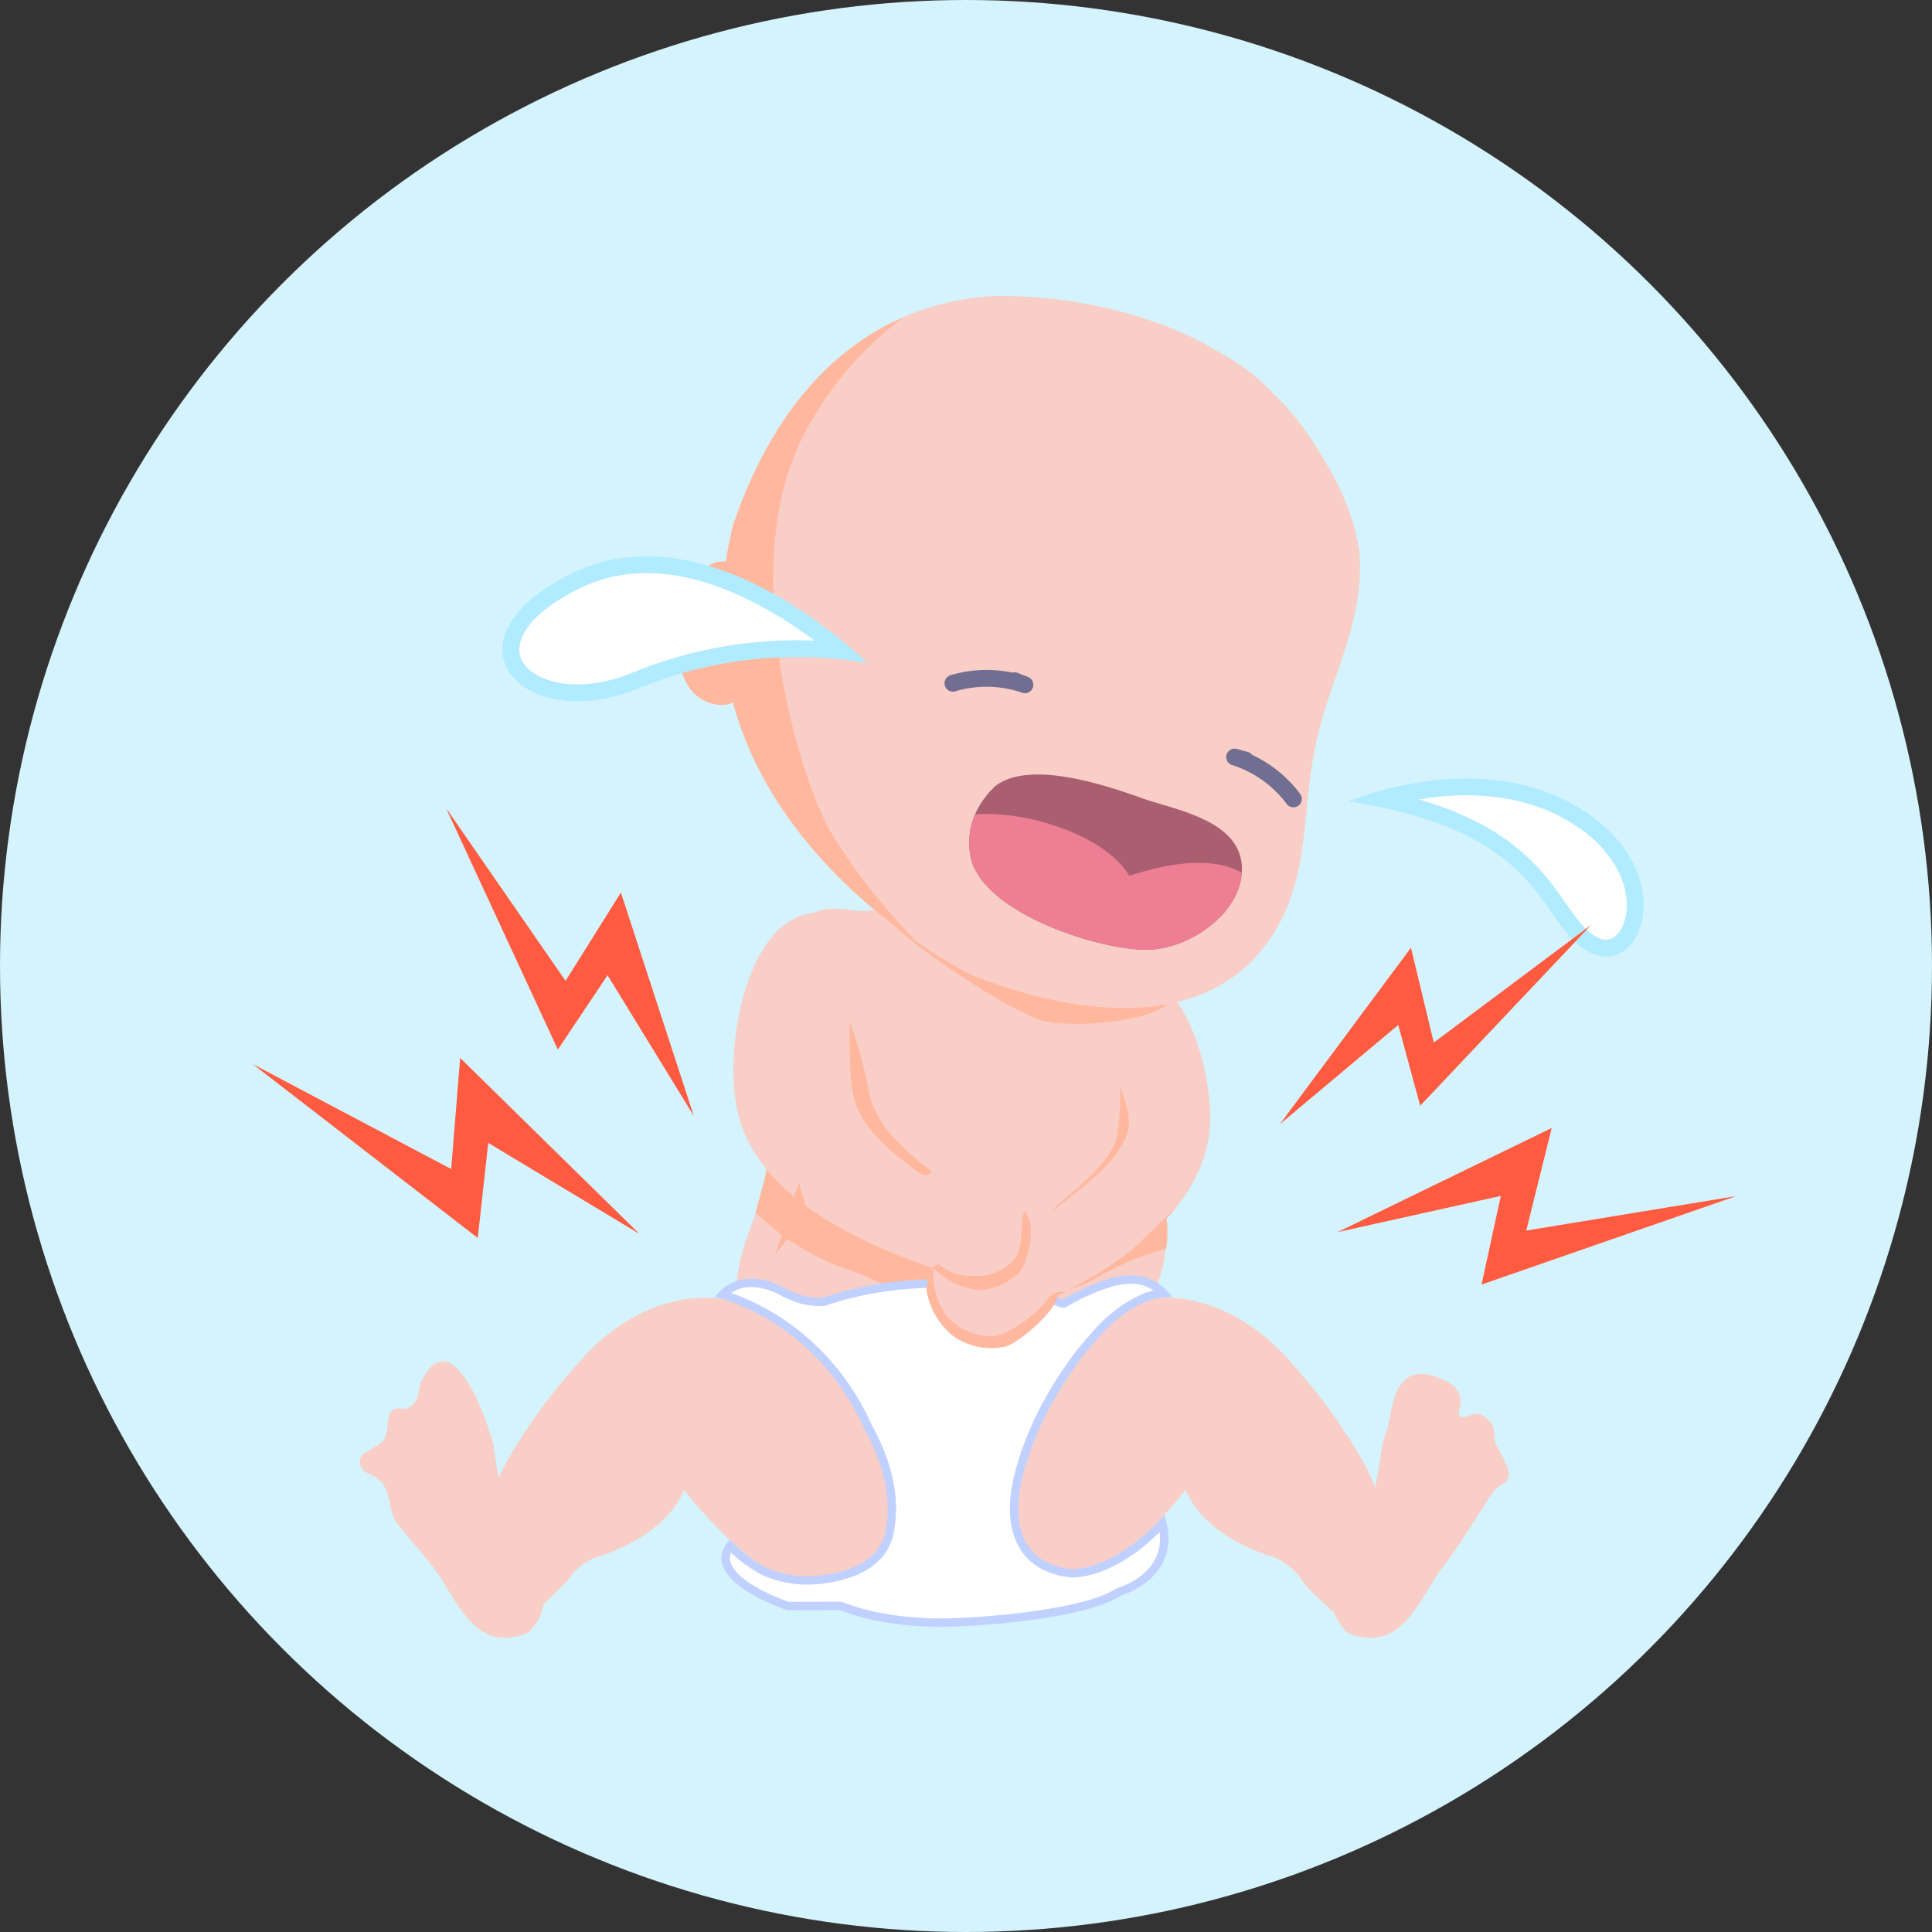 <svg xmlns="http://www.w3.org/2000/svg" width="115" height="115" viewBox="0 0 115 115">
  <rect x="0" y="0" width="115" height="115" fill="#333333" stroke="none"/>
  <g id="ICON" transform="translate(1645.76 -2162.53)">
    <circle id="Ellipse_346" data-name="Ellipse 346" cx="57.5" cy="57.5" r="57.5" transform="translate(-1645.76 2162.53)" fill="#d4f3fc"/>
    <g id="Group_27696" data-name="Group 27696" transform="translate(-566.424 1515.3)">
      <g id="Group_27695" data-name="Group 27695">
        <path id="Path_57838" data-name="Path 57838" d="M-1011.884,735.909c-2.909,7.261-12.282,10.476-18.745,5.828a13.851,13.851,0,0,1-5.369-13c.068-.611.144-1.23.229-1.841a10.288,10.288,0,0,0,.348-2.434c-.289-2.676,1.293-4.75,1.623-7.082.458-3.258-.266-6.693,1.116-9.729.39-.866.768-5.618,1.612-6.018,1.84-.871,2.9.484,4.744-.678s3.085.13,5.341.648c.2.042.407.093.611.152a9.057,9.057,0,0,1,2.773,1.383,9.832,9.832,0,0,1,1.6,1.434l.009.008a15.756,15.756,0,0,1,3.613,7.973.5.5,0,0,1,.017.085c0,.034.009.059.009.085a.535.535,0,0,1,.034.161.4.4,0,0,0,.017.1.676.676,0,0,1,.016.093.029.029,0,0,0,.009.025c.017.085.025.178.042.272a.41.41,0,0,1,.017.11.015.015,0,0,1,0,.025c.144.832.246,1.425.323,1.841-.009-.059-.017-.127-.026-.187.526,2.842,3.132,4.875,1.332,8.779-.225.488.093,1.061.119,1.6.008.136.016.271.016.407a23.655,23.655,0,0,1-1.433,9.966Z" fill="#f9cec7"/>
        <path id="Path_57839" data-name="Path 57839" d="M-1013.078,709.088a14.688,14.688,0,0,1,.25,5.653c-.321,1.868-3.076,3.658-3.824,4.489-.525.583-.167,1.995-.167,1.995l-.748,3.16a8.841,8.841,0,0,0,3.325-1,17.2,17.2,0,0,1,4.323-1.829,6.071,6.071,0,0,0-.166-2.66c-.463-1.716.416-5.9.416-5.9l.332-2.328Z" fill="#ffb89e"/>
        <path id="Path_57840" data-name="Path 57840" d="M-1034.776,712c-.083.25,6.235,5.986,6.235,5.986l6.4,4.822a17.941,17.941,0,0,1-2.245,1.912c-.249,0-2.66-1.33-5.154-2.161a14.847,14.847,0,0,1-4.822-3.16l1.08-3.99Z" fill="#ffb89e"/>
        <path id="Path_57841" data-name="Path 57841" d="M-1029.289,706.261c.166,1.081,1.081,2.744,1.663,5.9s4.572,5.071,4.822,5.819-7.815-3.824-7.815-3.824l-1.829-3.741.582-2.66Z" fill="#ffb89e"/>
        <path id="Path_57842" data-name="Path 57842" d="M-997.433,738.964a4.1,4.1,0,0,1-1.232,1.652l-.015.011a.484.484,0,0,1-.06.038l-.889,2.788a17.765,17.765,0,0,1-2.114-2.017c-.028-.047-.057-.1-.089-.142a3.557,3.557,0,0,0-1.7-1.377c-1.6-.5-4.108-1.616-5.154-3.83a1.8,1.8,0,0,1-.081-.173c-.141.18-.3.374-.48.586a25.456,25.456,0,0,1-7.086,5.924,1.8,1.8,0,0,1-2.206-.255,5.606,5.606,0,0,1-4.131-3.644c-.555-1.866-.081-6.424,1.529-7.632,2.792-2.054,3.809-2.838,6.929-5.026,3.813-2.839,8.725-.99,11.535,2.262a33.658,33.658,0,0,1,4.536,6.206c.149.283.28.565.4.848a4.9,4.9,0,0,1,.314,3.781Z" fill="#f9cec7"/>
        <path id="Path_57843" data-name="Path 57843" d="M-1024.717,738.539a5.62,5.62,0,0,1-4.131,3.647.8.8,0,0,1-.161.127,1.787,1.787,0,0,1-2.044.119,25.251,25.251,0,0,1-7.082-5.921c-.187-.212-.34-.407-.484-.585l-.076.17c-1.052,2.214-3.563,3.333-5.158,3.834a3.563,3.563,0,0,0-1.7,1.374c-.034.05-1.384,1.369-1.409,1.412-.28.483-1.679-2.04-1.679-2.04a.316.316,0,0,1-.059-.034l-.017-.017a4,4,0,0,1-1.23-1.645,4.852,4.852,0,0,1,.314-3.783c.11-.28.246-.569.39-.849a34.3,34.3,0,0,1,4.538-6.208c2.807-3.249,7.718-5.1,11.535-2.265,3.122,2.2,4.14,2.977,6.93,5.03,1.612,1.213,2.078,5.767,1.527,7.634Z" fill="#f9cec7"/>
        <path id="Path_57844" data-name="Path 57844" d="M-1057.832,734.586c-.456-.982.941-1.007,1.37-1.705.315-.512.087-1.251.423-1.634.3-.339.758-.08.922-.17.887-.487.594-1.073.887-1.658,1.742-3.484,3.665,1.943,3.923,2.691.122.353.229.718.332,1.081.005.046.5,3.759,1.132,4.831l0,0a7.311,7.311,0,0,0,1.03,1.609c.122.211.247.443.373.685.314.64,1.118,2.668-.471,4.094a3.139,3.139,0,0,1-.495.189c-2.936.788-3.839-2.483-5.306-4.291-.4-.539-1.4-1.641-1.915-2.3-.587-.755-.408-1.722-.913-2.434C-1056.984,734.947-1057.629,735.022-1057.832,734.586Z" fill="#f9cec7"/>
        <path id="Path_57845" data-name="Path 57845" d="M-989.525,735.087c.071-.4-.457-1.273-.73-1.816-.335-.665.2-1.073-.829-1.8-.5-.356-1.687.723-1.365-.439a1.251,1.251,0,0,0-.642-1.492c-3.392-1.9-3.364,1.826-3.622,2.574-.122.353-.23.718-.332,1.081-.006.046-.5,3.759-1.133,4.831l0,0a7.307,7.307,0,0,1-1.029,1.609c-.122.211-.248.443-.373.685-.314.64-1.118,2.668.47,4.094a3.152,3.152,0,0,0,.5.189c2.935.788,3.839-2.483,5.306-4.291.857-1.162,1.871-2.783,2.742-4.146C-990.165,735.536-989.625,735.635-989.525,735.087Z" fill="#f9cec7"/>
        <g id="Path_57846" data-name="Path 57846" fill="#fff" stroke-linecap="round" stroke-linejoin="round">
          <path d="M -1023.396 743.815 C -1024.409 743.815 -1027.008 743.72 -1029.251 742.837 L -1029.296 742.82 L -1029.343 742.82 L -1032.45 742.825 C -1034.026 742.241 -1035.924 741.309 -1036.126 740.159 C -1036.197 739.753 -1036.024 739.43 -1035.884 739.244 C -1035.599 739.533 -1035.287 739.806 -1034.956 740.057 L -1034.956 740.057 L -1034.955 740.057 L -1034.95 740.061 C -1034.678 740.268 -1034.381 740.464 -1034.017 740.676 L -1034.01 740.68 L -1034.003 740.684 C -1033.194 741.089 -1032.252 741.303 -1031.278 741.303 C -1030.428 741.303 -1029.536 741.144 -1028.627 740.83 L -1028.622 740.829 L -1028.617 740.827 C -1027.361 740.332 -1026.611 739.533 -1026.389 738.452 C -1026.237 737.713 -1026.206 736.909 -1026.301 736.128 C -1026.457 734.844 -1026.914 733.513 -1027.66 732.171 L -1027.67 732.15 C -1029.209 728.727 -1031.553 726.755 -1033.247 725.704 C -1034.638 724.841 -1035.812 724.444 -1036.329 724.296 C -1035.858 723.828 -1035.283 723.591 -1034.613 723.591 C -1033.731 723.591 -1032.952 723.997 -1032.74 724.119 L -1032.727 724.143 L -1032.645 724.18 C -1032.59 724.204 -1032.536 724.229 -1032.481 724.253 C -1031.964 724.488 -1031.429 724.73 -1030.389 724.73 L -1030.348 724.73 L -1030.309 724.717 C -1028.169 723.994 -1025.874 723.628 -1023.489 723.628 C -1019.268 723.628 -1016.178 724.791 -1016.147 724.802 L -1016.03 724.847 L -1015.924 724.78 C -1015.922 724.779 -1015.749 724.669 -1015.466 724.516 C -1015.21 724.375 -1014.977 724.258 -1014.772 724.169 L -1014.726 724.15 L -1014.725 724.149 C -1014.72 724.147 -1014.714 724.144 -1014.709 724.142 C -1014.688 724.133 -1014.667 724.124 -1014.646 724.116 L -1014.642 724.114 L -1014.639 724.113 C -1013.794 723.738 -1012.892 723.391 -1012.025 723.391 C -1011.268 723.391 -1010.629 723.656 -1010.086 724.198 C -1012.175 724.379 -1014.014 726.543 -1014.095 726.639 L -1014.249 726.823 L -1014.247 726.824 C -1014.638 727.249 -1014.984 727.667 -1015.279 728.068 C -1016.69 729.985 -1017.736 731.963 -1018.387 733.945 C -1018.868 735.414 -1019.398 737.56 -1018.448 739.218 C -1017.901 740.172 -1016.921 740.732 -1015.538 740.882 L -1015.519 740.884 L -1015.5 740.883 C -1013.037 740.776 -1010.92 738.736 -1010.148 737.894 C -1009.943 738.751 -1010.015 739.516 -1010.363 740.172 C -1011.063 741.495 -1012.654 741.957 -1012.67 741.961 L -1012.707 741.972 L -1012.739 741.993 C -1014.729 743.293 -1020.755 743.788 -1023.199 743.814 C -1023.264 743.815 -1023.329 743.815 -1023.396 743.815 Z" stroke="none"/>
          <path d="M -1012.025 723.641 C -1012.845 723.641 -1013.717 723.978 -1014.537 724.341 C -1014.542 724.343 -1014.547 724.345 -1014.552 724.347 C -1014.572 724.355 -1014.592 724.364 -1014.612 724.372 C -1014.624 724.378 -1014.636 724.383 -1014.649 724.388 C -1014.657 724.392 -1014.664 724.395 -1014.672 724.399 C -1014.87 724.485 -1015.096 724.597 -1015.347 724.736 C -1015.621 724.884 -1015.788 724.99 -1015.789 724.99 C -1015.87 725.042 -1015.964 725.069 -1016.058 725.069 C -1016.118 725.069 -1016.179 725.058 -1016.237 725.036 C -1016.267 725.024 -1019.32 723.878 -1023.489 723.878 C -1025.847 723.878 -1028.115 724.24 -1030.229 724.954 C -1030.281 724.971 -1030.335 724.98 -1030.389 724.98 C -1031.483 724.98 -1032.068 724.715 -1032.584 724.481 C -1032.638 724.457 -1032.692 724.432 -1032.746 724.408 C -1032.788 724.39 -1032.827 724.365 -1032.862 724.337 C -1033.052 724.229 -1033.792 723.841 -1034.613 723.841 C -1035.07 723.841 -1035.469 723.957 -1035.819 724.195 C -1035.192 724.409 -1034.218 724.807 -1033.115 725.492 C -1031.392 726.561 -1029.009 728.566 -1027.442 732.047 L -1027.437 732.058 C -1026.678 733.425 -1026.212 734.784 -1026.053 736.098 C -1025.955 736.906 -1025.986 737.737 -1026.144 738.503 C -1026.384 739.671 -1027.186 740.531 -1028.526 741.059 C -1028.532 741.062 -1028.539 741.064 -1028.546 741.067 C -1029.481 741.389 -1030.4 741.553 -1031.278 741.553 C -1032.29 741.553 -1033.271 741.33 -1034.115 740.907 C -1034.125 740.902 -1034.134 740.897 -1034.143 740.892 C -1034.511 740.677 -1034.812 740.479 -1035.089 740.269 C -1035.095 740.265 -1035.101 740.261 -1035.107 740.256 C -1035.36 740.065 -1035.601 739.861 -1035.828 739.648 C -1035.88 739.779 -1035.911 739.938 -1035.879 740.116 C -1035.798 740.583 -1035.236 741.519 -1032.406 742.575 L -1029.344 742.57 C -1029.344 742.57 -1029.343 742.57 -1029.343 742.57 C -1029.28 742.57 -1029.218 742.582 -1029.16 742.605 C -1026.956 743.472 -1024.395 743.565 -1023.397 743.565 C -1023.33 743.565 -1023.266 743.565 -1023.201 743.564 C -1020.781 743.538 -1014.82 743.054 -1012.875 741.783 C -1012.833 741.756 -1012.786 741.735 -1012.738 741.721 C -1012.723 741.717 -1011.234 741.285 -1010.583 740.055 C -1010.329 739.575 -1010.237 739.028 -1010.308 738.421 C -1011.287 739.402 -1013.243 741.036 -1015.489 741.133 C -1015.497 741.133 -1015.504 741.133 -1015.511 741.133 C -1015.529 741.133 -1015.547 741.132 -1015.565 741.13 C -1017.032 740.971 -1018.075 740.37 -1018.665 739.343 C -1019.665 737.597 -1019.121 735.382 -1018.624 733.867 C -1017.965 731.859 -1016.907 729.858 -1015.481 727.92 C -1015.157 727.48 -1014.774 727.022 -1014.34 726.556 C -1014.325 726.529 -1014.307 726.503 -1014.286 726.479 C -1014.21 726.388 -1012.615 724.511 -1010.667 724.042 C -1011.068 723.773 -1011.518 723.641 -1012.025 723.641 M -1012.025 723.141 C -1011.149 723.141 -1010.277 723.469 -1009.538 724.45 C -1009.629 724.441 -1009.721 724.436 -1009.812 724.436 C -1011.921 724.436 -1013.903 726.8 -1013.903 726.8 L -1013.892 726.81 C -1014.321 727.264 -1014.725 727.736 -1015.078 728.216 C -1016.374 729.977 -1017.466 731.942 -1018.149 734.023 C -1018.658 735.576 -1019.098 737.581 -1018.231 739.094 C -1017.651 740.105 -1016.612 740.514 -1015.511 740.633 C -1012.548 740.505 -1010.035 737.384 -1010.035 737.384 C -1008.786 741.126 -1012.602 742.202 -1012.602 742.202 C -1014.743 743.601 -1021.03 744.041 -1023.196 744.064 C -1023.262 744.065 -1023.328 744.065 -1023.397 744.065 C -1025.066 744.065 -1027.398 743.835 -1029.343 743.07 L -1032.495 743.075 C -1038.324 740.93 -1035.887 738.879 -1035.887 738.879 C -1035.547 739.247 -1035.182 739.572 -1034.805 739.858 L -1034.806 739.856 L -1034.799 739.862 C -1034.503 740.087 -1034.198 740.281 -1033.891 740.46 C -1033.297 740.758 -1032.42 741.053 -1031.278 741.053 C -1030.533 741.053 -1029.675 740.927 -1028.709 740.594 C -1027.686 740.191 -1026.864 739.521 -1026.634 738.402 C -1026.486 737.684 -1026.459 736.901 -1026.549 736.158 C -1026.715 734.792 -1027.213 733.488 -1027.883 732.285 L -1027.897 732.255 C -1030.829 725.736 -1036.662 724.467 -1036.662 724.467 C -1036.682 724.464 -1036.699 724.463 -1036.716 724.463 C -1036.738 724.463 -1036.76 724.465 -1036.783 724.465 C -1036.791 724.465 -1036.798 724.464 -1036.806 724.464 C -1036.152 723.601 -1035.347 723.341 -1034.613 723.341 C -1033.498 723.341 -1032.549 723.941 -1032.549 723.941 L -1032.544 723.951 C -1031.981 724.2 -1031.483 724.48 -1030.389 724.48 C -1027.948 723.656 -1025.577 723.378 -1023.489 723.378 C -1019.167 723.378 -1016.058 724.569 -1016.058 724.569 C -1016.058 724.569 -1015.881 724.456 -1015.585 724.296 C -1015.335 724.158 -1015.095 724.037 -1014.871 723.94 L -1014.869 723.938 C -1014.825 723.92 -1014.782 723.901 -1014.74 723.884 C -1013.935 723.527 -1012.977 723.141 -1012.025 723.141 Z" stroke="none" fill="#c0d1ff"/>
        </g>
        <ellipse id="Ellipse_5064" data-name="Ellipse 5064" cx="0.291" cy="0.562" rx="0.291" ry="0.562" transform="translate(-1022.236 718.745) rotate(-12.545)" fill="#ffb89e"/>
        <g id="Group_27691" data-name="Group 27691">
          <path id="Path_57847" data-name="Path 57847" d="M-1029.013,701.933c.679,2.3-.205,8.814.654,11.121,1.262,3.142,5.6,4.7,7.978,7.361-.8,1.4-.767,1.81-2.174,2.723-3.512-1.167-11.215-3.771-12.786-9.367-1.2-4.222.779-14.235,6.328-11.838Z" fill="#f9cec7"/>
          <path id="Path_57848" data-name="Path 57848" d="M-1024.495,720.7s1.7,6.421,5.8,2.643a5.525,5.525,0,0,0,.727-2.971c-.15-1.516-2.194-2.637-2.194-2.637s-1.8,2.423-6.327,2.749Z" fill="#f9cec7"/>
          <path id="Path_57849" data-name="Path 57849" d="M-1018.661,718.295a7.534,7.534,0,0,1-1.564,1.186c-.3.173-.779.573-1.149.51-.454-.075-.678-.782-.688-1.169-.016-.673.514-.8.869-1.251.174-.217.094-.62.142-.883.062-.331.7-.1.9-.031.541.194,1.895.86,1.491,1.638Z" fill="#f9cec7"/>
          <path id="Path_57850" data-name="Path 57850" d="M-1019.661,716.872s-2-1.218-4.809.467l1.774,1.97,2.442-.554Z" fill="#f9cec7"/>
          <path id="Path_57851" data-name="Path 57851" d="M-1023.052,718.164c-.444-.323-.9-.91-1.457-1.047-.809-.216-1.514.78-1.915,1.727a3.136,3.136,0,0,0-.269,2.038c.009.024.019.047.029.069a.079.079,0,0,0,.009.019h0a1.374,1.374,0,0,0,2.117.235c.219-.209.407-.781.6-.878.23-.158.538.038.8.031.526-.014,1.35-.359,1.326-.937-.015-.527-.9-.91-1.24-1.257Z" fill="#f9cec7"/>
        </g>
        <g id="Group_27693" data-name="Group 27693">
          <path id="Path_57852" data-name="Path 57852" d="M-1013.9,705.38l-.312,1.678c-.392,2.046,2.552,5.479,2,7.55-.643,2.207-3.789,4.016-6.009,5.9a3.567,3.567,0,0,0-1.191-.448c-.875-.187-1.937-.181-2.187.5a1.168,1.168,0,0,0-.045.23,4.1,4.1,0,0,0-2.549,3.1,4.268,4.268,0,0,0,1.684,2.926,4.976,4.976,0,0,0,3.01.565c1.889-1.14,2.789-2.168,3.119-3.055,3.072-1.47,8.144-4.606,8.965-9.239C-1006.732,711.332-1009.3,702.83-1013.9,705.38Z" fill="#f9cec7"/>
          <path id="Path_57853" data-name="Path 57853" d="M-1009.285,706.234c-.4-.407-6.572-2.6-7.036-2.926a9.06,9.06,0,0,0-2.773-1.383c-.2-.059-.407-.11-.611-.152a9.746,9.746,0,0,0-2.175-.239l-4.176-.062c-.16.067-.4.04-.552.115-.7.334,6.971,5.78,9.387,6.41C-1015.449,708.459-1009.567,708.071-1009.285,706.234Z" fill="#ffb89e"/>
          <g id="Group_27692" data-name="Group 27692">
            <path id="Path_57854" data-name="Path 57854" d="M-1019.495,727.384c.645-.126,3.017-2.05,3.119-3.055.111-.053.375-.155.491-.213-.251-.01-.774,0-.995.321a6.8,6.8,0,0,1-3.108,2.308,3.565,3.565,0,0,1-2.875-1.043c-.509-.509-1.216-2.268-.819-3.141a3.411,3.411,0,0,0-.507,1.332,4.268,4.268,0,0,0,1.684,2.926A3.887,3.887,0,0,0-1019.495,727.384Z" fill="#ffb89e"/>
            <path id="Path_57855" data-name="Path 57855" d="M-1012.056,721.715a15.57,15.57,0,0,0,2.735-2.623C-1010.2,719.942-1011.169,720.869-1012.056,721.715Z" fill="#ffb89e"/>
          </g>
        </g>
        <g id="Group_27694" data-name="Group 27694">
          <path id="Path_57856" data-name="Path 57856" d="M-1000.923,691.143c.858-3.781,2.866-6.993,2.492-11.194a14.37,14.37,0,0,0-1.788-4.826c-.048-.087-.093-.162-.141-.25a23.75,23.75,0,0,0-1.9-2.84,16.881,16.881,0,0,0-1.357-1.436c-.02-.025-.036-.047-.06-.074a12.056,12.056,0,0,0-2.842-2.185l-.028-.019-.016-.007c-.26-.153-.517-.295-.769-.432-.037-.027-.071-.054-.107-.082a21.29,21.29,0,0,0-2.343-1.1l-.255-.106v.006a27.76,27.76,0,0,0-10.3-1.741c-.535.04-1.053.1-1.562.181-8.166,1.356-12.012,8.156-13.8,13.445-4.489,17.818,14.242,26.806,14.332,26.848s.194.079.295.1c6.352,2.435,13.4,2.954,17.074-1.957,2.812-3.747,2.038-8.01,3.071-12.34Z" fill="#f9cec7"/>
          <path id="Path_57857" data-name="Path 57857" d="M-1010.842,703.755c-2.53.152-9.156-1.845-10.511-4.9l-.025,0c-.013-.023-.009-.048-.021-.071a2.6,2.6,0,0,1-.189-.807,1.623,1.623,0,0,1-.041-.183l.007-.011a4.225,4.225,0,0,1,.323-2.075,5.382,5.382,0,0,1,.386-.719c.139-.2.266-.365.375-.5a1.806,1.806,0,0,1,.23-.25c.1-.1.159-.172.159-.172l.124-.1c2.125-1.518,6.684.061,8.841.836,1.87.619,5.052,1.216,5.668,3.377a2.6,2.6,0,0,1,.1.748l0,.251c-.18,2.5-3.082,4.45-5.425,4.575Z" fill="#aa5f71"/>
          <path id="Path_57858" data-name="Path 57858" d="M-1010.842,703.755c-2.53.152-9.156-1.845-10.511-4.9l-.025,0c-.013-.023-.009-.048-.021-.071a2.6,2.6,0,0,1-.189-.807,1.623,1.623,0,0,1-.041-.183l.007-.011a4.225,4.225,0,0,1,.323-2.075c3.02-.248,7.732,1.212,9.184,3.656,2.122-.7,4.874-1.235,6.7-.183-.18,2.5-3.082,4.45-5.425,4.575Z" fill="#ed7e94"/>
          <path id="Path_57859" data-name="Path 57859" d="M-1022.614,687.9a7.011,7.011,0,0,1,4.24.076c.373.143-1.453-.574,0,0h0" fill="none" stroke="#716e91" stroke-linecap="round" stroke-miterlimit="10" stroke-width="1"/>
          <path id="Path_57860" data-name="Path 57860" d="M-1002.348,694.784a7.027,7.027,0,0,0-3.444-2.475c-.385-.106,1.508.41,0,0h0" fill="none" stroke="#716e91" stroke-linecap="round" stroke-miterlimit="10" stroke-width="1"/>
          <path id="Path_57861" data-name="Path 57861" d="M-1034.7,688.068a.225.225,0,0,1,.015-.026,6.782,6.782,0,0,0,.716-2.106,3.361,3.361,0,0,0,0-.744c.018.081.037.162.055.244,0-.007,0-.015,0-.023a17.776,17.776,0,0,1-.149-1.831,6,6,0,0,0-.2-1.3l-.009-.025a2.14,2.14,0,0,0-1.449-1.507c-1.987-.663-3,2.211-3.2,3.64-.242,1.712.025,4.3,2.089,4.739a1.834,1.834,0,0,0,2-.846c.043-.073.094-.145.132-.217Z" fill="#f9cec7"/>
          <path id="Path_57862" data-name="Path 57862" d="M-1031.7,673.533a20.427,20.427,0,0,1,6.124-7.4c-5.687,2.471-8.629,7.933-10.119,12.353-.188.744-.32,1.467-.43,2.18-1.721-.176-2.614,2.4-2.8,3.725-.242,1.712.025,4.3,2.089,4.739a1.6,1.6,0,0,0,1.129-.089c1.9,7.027,7.36,11.787,10.969,14.268a36.476,36.476,0,0,1-5.188-6.609C-1031.922,693.043-1035.358,681.182-1031.7,673.533Z" fill="#ffb89e"/>
        </g>
        <g id="Path_57863" data-name="Path 57863" fill="#fff" stroke-miterlimit="10">
          <path d="M -983.739 703.667 C -984.227 703.667 -984.759 703.4 -985.277 702.895 C -985.711 702.472 -986.083 701.939 -986.515 701.321 C -988.025 699.159 -990.049 696.263 -997.047 694.785 C -995.796 694.438 -994.007 694.07 -992.042 694.07 C -989.395 694.07 -987.084 694.725 -985.175 696.018 C -983.841 696.922 -982.873 698.046 -982.377 699.27 C -981.967 700.28 -981.89 701.321 -982.159 702.199 C -982.437 703.104 -983.042 703.667 -983.739 703.667 Z" stroke="none"/>
          <path d="M -992.042 694.57 C -993.048 694.57 -994.007 694.669 -994.867 694.813 C -992.898 695.387 -991.253 696.133 -989.891 697.064 C -987.955 698.388 -986.929 699.855 -986.105 701.035 C -985.688 701.631 -985.328 702.147 -984.928 702.537 C -984.511 702.943 -984.089 703.167 -983.739 703.167 C -983.178 703.167 -982.802 702.591 -982.637 702.052 C -982.401 701.284 -982.473 700.362 -982.84 699.458 C -983.299 698.326 -984.204 697.28 -985.456 696.432 C -987.28 695.197 -989.496 694.57 -992.042 694.57 M -992.042 693.57 C -989.738 693.57 -987.183 694.055 -984.895 695.604 C -979.922 698.971 -981.207 704.167 -983.739 704.167 C -984.322 704.167 -984.971 703.891 -985.626 703.253 C -987.817 701.116 -988.423 696.568 -999.05 694.93 C -999.05 694.93 -995.9 693.57 -992.042 693.57 Z" stroke="none" fill="#b0ebff"/>
        </g>
        <g id="Path_57864" data-name="Path 57864" fill="#fff" stroke-miterlimit="10">
          <path d="M -1044.976 688.47 C -1044.976 688.47 -1044.976 688.47 -1044.976 688.47 C -1047.018 688.47 -1048.587 687.605 -1048.88 686.319 C -1049.03 685.66 -1048.823 684.931 -1048.283 684.211 C -1047.626 683.335 -1046.481 682.489 -1044.974 681.766 C -1043.699 681.154 -1042.313 680.844 -1040.853 680.844 C -1037.448 680.844 -1034.153 682.532 -1031.989 683.949 C -1030.882 684.674 -1029.951 685.401 -1029.274 685.971 C -1029.962 685.899 -1030.837 685.839 -1031.858 685.839 C -1034.169 685.839 -1037.706 686.163 -1041.432 687.708 C -1042.65 688.214 -1043.842 688.47 -1044.976 688.47 Z" stroke="none"/>
          <path d="M -1044.976 688.97 L -1044.976 687.97 C -1043.924 687.97 -1042.764 687.72 -1041.623 687.246 C -1037.822 685.67 -1034.214 685.339 -1031.858 685.339 C -1031.507 685.339 -1031.174 685.346 -1030.858 685.358 C -1033.215 683.595 -1036.984 681.344 -1040.853 681.344 C -1042.237 681.344 -1043.551 681.638 -1044.757 682.217 C -1047.777 683.666 -1048.615 685.229 -1048.393 686.208 C -1048.156 687.245 -1046.752 687.97 -1044.976 687.97 L -1044.976 688.97 M -1044.976 688.97 C -1049.785 688.97 -1051.855 684.514 -1045.19 681.315 C -1043.758 680.628 -1042.294 680.344 -1040.853 680.344 C -1034.022 680.344 -1027.701 686.717 -1027.701 686.717 C -1027.701 686.717 -1029.331 686.339 -1031.858 686.339 C -1034.349 686.339 -1037.713 686.707 -1041.24 688.17 C -1042.584 688.727 -1043.854 688.97 -1044.976 688.97 Z" stroke="none" fill="#b0ebff"/>
        </g>
        <path id="Path_57865" data-name="Path 57865" d="M-1018.623,722.95a4.984,4.984,0,0,0,.655-2.681,2.052,2.052,0,0,0-.371-.943,1.464,1.464,0,0,0-.115.281c-.077.309,0,1.933-.464,2.552a2.977,2.977,0,0,1-2.475,1.005,2.856,2.856,0,0,1-2.088-.7l-.349.2C-1022.512,723.887-1020.622,724.793-1018.623,722.95Z" fill="#ffb89e"/>
        <path id="Path_57866" data-name="Path 57866" d="M-1003.15,714.141l7.8-10.5,1.358,5.645,9.364-7L-994.8,713.047l-1.307-4.808Z" fill="#ff5b41"/>
        <path id="Path_57867" data-name="Path 57867" d="M-999.723,720.572l12.751-6.2-1.515,6.105,12.5-2.052-15.161,5.266,1.146-5.276Z" fill="#ff5b41"/>
        <path id="Path_57868" data-name="Path 57868" d="M-1038.039,713.652l-4.339-13.294-3.294,5.258-7.109-10.276,6.651,14.366,2.958-4.428Z" fill="#ff5b41"/>
        <path id="Path_57869" data-name="Path 57869" d="M-1041.276,720.674l-10.67-10.472-.533,6.612-11.81-6.244,13.392,10.349.623-5.659Z" fill="#ff5b41"/>
      </g>
      <path id="Path_57870" data-name="Path 57870" d="M-1030.949,720.519s-.873-.291-1.247.124-1,1.289-1,1.289.5-1.538.831-2.536.582-1.787.582-1.787Z" fill="#ffb89e"/>
    </g>
  </g>
</svg>
